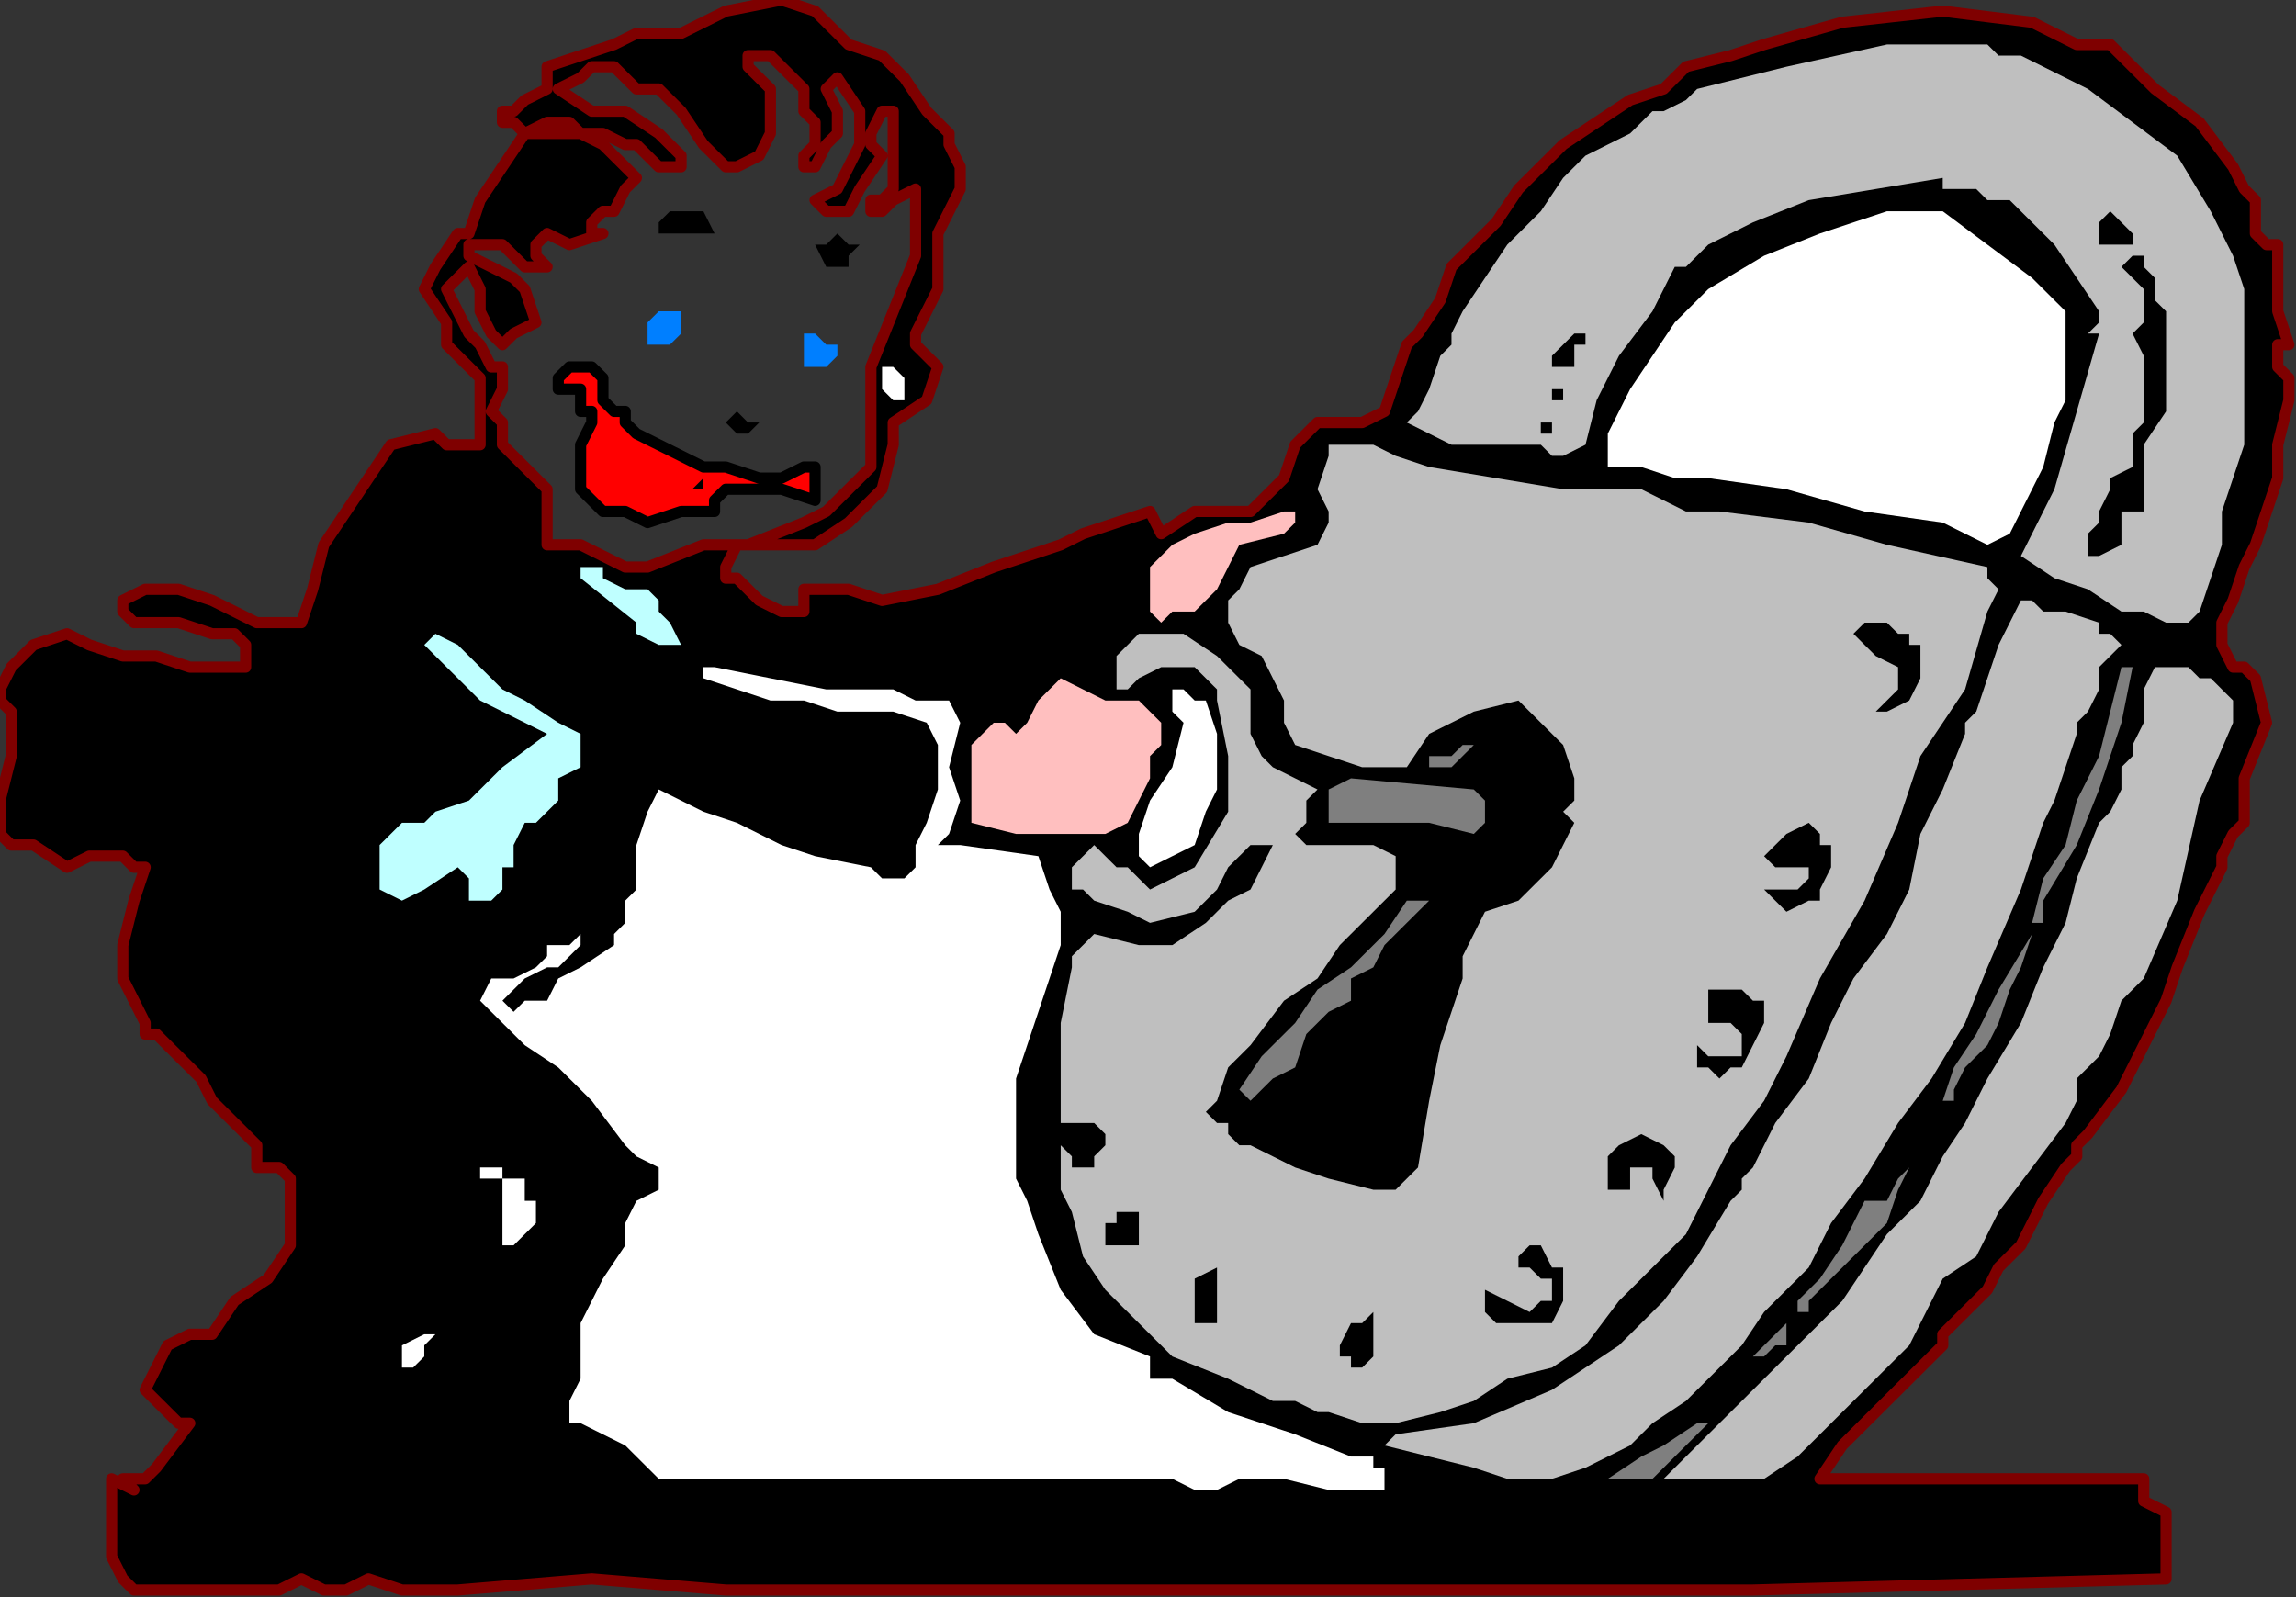 <?xml version="1.0" encoding="UTF-8" standalone="no"?>
<svg
   xmlns:dc="http://purl.org/dc/elements/1.1/"
   xmlns:cc="http://creativecommons.org/ns#"
   xmlns:rdf="http://www.w3.org/1999/02/22-rdf-syntax-ns#"
   xmlns:svg="http://www.w3.org/2000/svg"
   xmlns="http://www.w3.org/2000/svg"
   xmlns:sodipodi="http://sodipodi.sourceforge.net/DTD/sodipodi-0.dtd"
   xmlns:inkscape="http://www.inkscape.org/namespaces/inkscape"
   version="1.0"
   width="54.525mm"
   height="37.931mm"
   id="svg91"
   sodipodi:docname="PESSG063.WMF">
  <rect width="100%" height="100%" fill="#333333" stroke="none"/>
  <sodipodi:namedview
     pagecolor="#ffffff"
     bordercolor="#666666"
     borderopacity="1"
     objecttolerance="10"
     gridtolerance="10"
     guidetolerance="10"
     inkscape:pageopacity="0"
     inkscape:pageshadow="2"
     inkscape:window-width="640"
     inkscape:window-height="480"
     id="namedview93" />
  <defs
     id="defs3">
    <pattern
       id="WMFhbasepattern"
       patternUnits="userSpaceOnUse"
       width="6"
       height="6"
       x="0"
       y="0" />
  </defs>
  <path
     style="fill:#000000;fill-rule:evenodd;fill-opacity:1;stroke:#7f0000;stroke-width:1.002px;stroke-linecap:round;stroke-linejoin:round;stroke-miterlimit:4;stroke-dasharray:none;stroke-opacity:1;"
     d="  M 189.406,3.992   L 193.414,7.984   L 197.423,10.978   L 200.429,14.971   L 200.429,14.971   L 201.431,16.967   L 202.434,17.965   L 202.434,19.961   L 202.434,19.961   L 202.434,20.959   L 203.436,21.957   L 204.438,21.957   L 204.438,21.957   L 204.438,25.949   L 204.438,27.945   L 205.44,30.939   L 205.44,30.939   L 204.438,30.939   L 204.438,31.937   L 204.438,32.935   L 204.438,32.935   L 205.44,33.933   L 205.44,34.931   L 205.44,35.93   L 205.44,35.93   L 204.438,39.922   L 204.438,42.916   L 203.436,45.91   L 203.436,45.91   L 202.434,48.904   L 201.431,50.9   L 200.429,53.894   L 200.429,53.894   L 199.427,55.89   L 199.427,57.886   L 200.429,59.883   L 200.429,59.883   L 201.431,59.883   L 202.434,60.881   L 202.434,60.881   L 202.434,60.881   L 203.436,64.873   L 201.431,69.863   L 201.431,73.855   L 201.431,73.855   L 200.429,74.853   L 199.427,76.849   L 199.427,77.847   L 199.427,77.847   L 197.423,81.839   L 195.419,86.83   L 194.416,89.824   L 194.416,89.824   L 192.412,93.816   L 190.408,97.808   L 187.401,101.8   L 187.401,101.8   L 186.399,102.798   L 186.399,103.796   L 185.397,104.794   L 185.397,104.794   L 183.393,107.789   L 182.391,109.785   L 181.388,111.781   L 181.388,111.781   L 179.384,113.777   L 178.382,115.773   L 176.378,117.769   L 176.378,117.769   L 175.376,118.767   L 174.373,119.765   L 174.373,120.763   L 174.373,120.763   L 174.373,120.763   L 171.367,123.757   L 168.361,126.751   L 165.354,129.745   L 163.35,132.74   L 163.35,132.74   L 163.35,132.74   L 172.369,132.74   L 182.391,132.74   L 192.412,132.74   L 192.412,132.74   L 192.412,134.736   L 194.416,135.734   L 194.416,136.732   L 194.416,136.732   L 194.416,136.732   L 194.416,138.728   L 194.416,139.726   L 194.416,141.722   L 194.416,141.722   L 194.416,141.722   L 157.337,142.72   L 107.23,142.72   L 77.165,142.72   L 77.165,142.72   L 65.14,142.72   L 53.114,141.722   L 41.088,142.72   L 41.088,142.72   L 38.082,142.72   L 36.077,142.72   L 33.071,141.722   L 33.071,141.722   L 31.067,142.72   L 29.062,142.72   L 27.058,141.722   L 27.058,141.722   L 25.054,142.72   L 22.047,142.72   L 19.041,142.72   L 19.041,142.72   L 17.036,142.72   L 15.032,142.72   L 12.026,142.72   L 12.026,142.72   L 11.024,141.722   L 10.021,139.726   L 10.021,138.728   L 10.021,138.728   L 10.021,136.732   L 10.021,134.736   L 10.021,132.74   L 10.021,132.74   L 12.026,133.738   L 11.024,132.74   L 13.028,132.74   L 14.03,131.742   L 14.03,131.742   L 17.036,127.749   L 16.034,127.749   L 14.03,125.753   L 13.028,124.755   L 13.028,124.755   L 14.03,122.759   L 15.032,120.763   L 17.036,119.765   L 17.036,119.765   L 17.036,119.765   L 18.039,119.765   L 19.041,119.765   L 19.041,119.765   L 21.045,116.771   L 24.052,114.775   L 26.056,111.781   L 26.056,111.781   L 26.056,109.785   L 26.056,107.789   L 26.056,105.792   L 26.056,105.792   L 26.056,105.792   L 25.054,104.794   L 24.052,104.794   L 24.052,104.794   L 23.049,104.794   L 23.049,103.796   L 23.049,102.798   L 23.049,102.798   L 21.045,100.802   L 19.041,98.806   L 18.039,96.81   L 18.039,96.81   L 17.036,95.812   L 15.032,93.816   L 14.03,92.818   L 14.03,92.818   L 13.028,92.818   L 13.028,91.82   L 13.028,91.82   L 13.028,91.82   L 11.024,87.828   L 11.024,84.834   L 12.026,80.841   L 13.028,77.847   L 13.028,77.847   L 13.028,77.847   L 12.026,77.847   L 11.024,76.849   L 11.024,76.849   L 8.017,76.849   L 6.013,77.847   L 3.006,75.851   L 3.006,75.851   L 2.004,75.851   L 1.002,75.851   L 0,74.853   L 0,74.853   L 0,71.859   L 1.002,67.867   L 1.002,63.875   L 1.002,63.875   L 0,62.877   L 0,62.877   L 0,61.879   L 0,61.879   L 1.002,59.883   L 3.006,57.886   L 6.013,56.888   L 6.013,56.888   L 8.017,57.886   L 11.024,58.884   L 14.03,58.884   L 14.03,58.884   L 17.036,59.883   L 19.041,59.883   L 22.047,59.883   L 22.047,59.883   L 22.047,58.884   L 22.047,57.886   L 21.045,56.888   L 21.045,56.888   L 19.041,56.888   L 16.034,55.89   L 13.028,55.89   L 13.028,55.89   L 12.026,55.89   L 11.024,54.892   L 11.024,53.894   L 11.024,53.894   L 13.028,52.896   L 14.03,52.896   L 16.034,52.896   L 16.034,52.896   L 19.041,53.894   L 21.045,54.892   L 23.049,55.89   L 23.049,55.89   L 24.052,55.89   L 26.056,55.89   L 27.058,55.89   L 27.058,55.89   L 28.06,52.896   L 29.062,48.904   L 31.067,45.91   L 31.067,45.91   L 33.071,42.916   L 35.075,39.922   L 39.084,38.924   L 39.084,38.924   L 40.086,39.922   L 42.09,39.922   L 43.092,39.922   L 43.092,39.922   L 43.092,37.926   L 43.092,36.928   L 43.092,33.933   L 43.092,33.933   L 42.09,32.935   L 40.086,30.939   L 40.086,28.943   L 40.086,28.943   L 38.082,25.949   L 39.084,23.953   L 41.088,20.959   L 41.088,20.959   L 42.09,20.959   L 43.092,17.965   L 45.097,14.971   L 47.101,11.977   L 47.101,11.977   L 52.112,11.977   L 54.116,12.975   L 56.12,14.971   L 57.122,15.969   L 57.122,15.969   L 56.12,16.967   L 55.118,18.963   L 54.116,18.963   L 54.116,18.963   L 53.114,19.961   L 53.114,20.959   L 54.116,20.959   L 54.116,20.959   L 51.109,21.957   L 49.105,20.959   L 48.103,21.957   L 48.103,21.957   L 48.103,22.955   L 49.105,23.953   L 49.105,23.953   L 49.105,23.953   L 47.101,23.953   L 46.099,22.955   L 45.097,21.957   L 45.097,21.957   L 43.092,21.957   L 42.09,21.957   L 42.09,22.955   L 42.09,22.955   L 44.094,23.953   L 46.099,24.951   L 47.101,25.949   L 47.101,25.949   L 48.103,28.943   L 46.099,29.941   L 45.097,30.939   L 44.094,29.941   L 44.094,29.941   L 43.092,27.945   L 43.092,25.949   L 42.09,23.953   L 42.09,23.953   L 41.088,24.951   L 41.088,24.951   L 40.086,25.949   L 40.086,25.949   L 41.088,27.945   L 42.09,29.941   L 43.092,30.939   L 43.092,30.939   L 44.094,32.935   L 45.097,32.935   L 45.097,34.931   L 45.097,34.931   L 44.094,36.928   L 45.097,37.926   L 45.097,39.922   L 45.097,39.922   L 47.101,41.918   L 49.105,43.914   L 49.105,45.91   L 49.105,45.91   L 49.105,46.908   L 49.105,48.904   L 50.107,48.904   L 50.107,48.904   L 51.109,48.904   L 52.112,48.904   L 52.112,48.904   L 52.112,48.904   L 54.116,49.902   L 56.12,50.9   L 58.124,50.9   L 58.124,50.9   L 63.135,48.904   L 67.144,48.904   L 72.155,46.908   L 72.155,46.908   L 74.159,45.91   L 76.163,43.914   L 78.167,41.918   L 78.167,41.918   L 78.167,38.924   L 78.167,35.93   L 78.167,32.935   L 78.167,32.935   L 80.172,27.945   L 82.176,22.955   L 82.176,16.967   L 82.176,16.967   L 80.172,17.965   L 79.17,18.963   L 78.167,18.963   L 78.167,18.963   L 78.167,17.965   L 79.17,17.965   L 80.172,16.967   L 80.172,16.967   L 80.172,15.969   L 80.172,13.973   L 80.172,11.977   L 80.172,11.977   L 80.172,10.978   L 80.172,9.98   L 79.17,9.98   L 79.17,9.98   L 78.167,11.977   L 78.167,12.975   L 79.17,13.973   L 79.17,13.973   L 77.165,16.967   L 76.163,18.963   L 74.159,18.963   L 74.159,18.963   L 73.157,17.965   L 75.161,16.967   L 76.163,14.971   L 76.163,14.971   L 77.165,12.975   L 77.165,9.98   L 75.161,6.986   L 75.161,6.986   L 74.159,7.984   L 75.161,9.98   L 75.161,11.977   L 75.161,11.977   L 74.159,12.975   L 73.157,14.971   L 73.157,14.971   L 73.157,14.971   L 72.155,14.971   L 72.155,13.973   L 73.157,12.975   L 73.157,12.975   L 73.157,10.978   L 72.155,9.98   L 72.155,7.984   L 72.155,7.984   L 70.15,5.988   L 69.148,4.99   L 67.144,4.99   L 67.144,4.99   L 67.144,5.988   L 68.146,6.986   L 69.148,7.984   L 69.148,7.984   L 69.148,9.98   L 69.148,11.977   L 68.146,13.973   L 68.146,13.973   L 66.142,14.971   L 66.142,14.971   L 65.14,14.971   L 65.14,14.971   L 63.135,12.975   L 61.131,9.98   L 59.127,7.984   L 59.127,7.984   L 57.122,7.984   L 56.12,6.986   L 55.118,5.988   L 55.118,5.988   L 53.114,5.988   L 52.112,6.986   L 50.107,7.984   L 50.107,7.984   L 53.114,9.98   L 56.12,9.98   L 59.127,11.977   L 59.127,11.977   L 59.127,11.977   L 60.129,12.975   L 61.131,13.973   L 61.131,13.973   L 61.131,14.971   L 59.127,14.971   L 57.122,12.975   L 56.12,12.975   L 56.12,12.975   L 54.116,11.977   L 52.112,11.977   L 51.109,10.978   L 51.109,10.978   L 49.105,10.978   L 47.101,11.977   L 46.099,10.978   L 46.099,10.978   L 45.097,10.978   L 45.097,9.98   L 46.099,9.98   L 46.099,9.98   L 47.101,8.982   L 49.105,7.984   L 49.105,5.988   L 49.105,5.988   L 52.112,4.99   L 55.118,3.992   L 57.122,2.994   L 57.122,2.994   L 61.131,2.994   L 65.14,0.998   L 70.15,0   L 70.15,0   L 73.157,0.998   L 76.163,3.992   L 79.17,4.99   L 79.17,4.99   L 81.174,6.986   L 83.178,9.98   L 85.182,11.977   L 85.182,11.977   L 85.182,12.975   L 86.185,14.971   L 86.185,16.967   L 86.185,16.967   L 84.18,20.959   L 84.18,25.949   L 82.176,29.941   L 82.176,29.941   L 82.176,30.939   L 83.178,31.937   L 84.18,32.935   L 84.18,32.935   L 83.178,35.93   L 80.172,37.926   L 80.172,39.922   L 80.172,39.922   L 79.17,43.914   L 76.163,46.908   L 73.157,48.904   L 73.157,48.904   L 70.15,48.904   L 68.146,48.904   L 66.142,48.904   L 66.142,48.904   L 65.14,50.9   L 65.14,51.898   L 66.142,51.898   L 67.144,52.896   L 67.144,52.896   L 68.146,53.894   L 70.15,54.892   L 71.152,54.892   L 71.152,54.892   L 71.152,54.892   L 72.155,54.892   L 72.155,52.896   L 72.155,52.896   L 74.159,52.896   L 76.163,52.896   L 79.17,53.894   L 79.17,53.894   L 84.18,52.896   L 89.191,50.9   L 95.204,48.904   L 95.204,48.904   L 97.208,47.906   L 100.215,46.908   L 103.221,45.91   L 103.221,45.91   L 104.223,47.906   L 107.23,45.91   L 112.24,45.91   L 115.247,42.916   L 115.247,42.916   L 116.249,39.922   L 118.253,37.926   L 122.262,37.926   L 122.262,37.926   L 124.266,36.928   L 125.268,33.933   L 126.27,30.939   L 126.27,30.939   L 127.273,29.941   L 129.277,26.947   L 130.279,23.953   L 130.279,23.953   L 132.283,21.957   L 134.288,19.961   L 136.292,16.967   L 138.296,14.971   L 140.3,12.975   L 143.307,10.978   L 146.313,8.982   L 149.32,7.984   L 151.324,5.988   L 155.333,4.99   L 158.339,3.992   L 158.339,3.992   L 165.354,1.996   L 174.373,0.998   L 182.391,1.996   L 182.391,1.996   L 184.395,2.994   L 186.399,3.992   L 189.406,3.992  z "
     id="path5" />
  <path
     style="fill:#bfbfbf;fill-rule:evenodd;fill-opacity:1;stroke:none;"
     d="  M 183.393,5.988   L 187.401,7.984   L 191.41,10.978   L 195.419,13.973   L 198.425,18.963   L 200.429,22.955   L 200.429,22.955   L 201.431,25.949   L 201.431,29.941   L 201.431,32.935   L 201.431,32.935   L 201.431,35.93   L 201.431,37.926   L 201.431,39.922   L 201.431,39.922   L 199.427,45.91   L 199.427,46.908   L 199.427,47.906   L 199.427,48.904   L 199.427,48.904   L 198.425,51.898   L 197.423,54.892   L 196.421,55.89   L 196.421,55.89   L 194.416,55.89   L 192.412,54.892   L 190.408,54.892   L 190.408,54.892   L 187.401,52.896   L 184.395,51.898   L 181.388,49.902   L 181.388,49.902   L 184.395,43.914   L 186.399,36.928   L 188.404,29.941   L 188.404,29.941   L 187.401,29.941   L 188.404,28.943   L 188.404,27.945   L 188.404,27.945   L 186.399,24.951   L 184.395,21.957   L 181.388,18.963   L 181.388,18.963   L 180.386,17.965   L 178.382,17.965   L 177.38,16.967   L 177.38,16.967   L 176.378,16.967   L 174.373,16.967   L 174.373,15.969   L 174.373,15.969   L 168.361,16.967   L 162.348,17.965   L 157.337,19.961   L 157.337,19.961   L 155.333,20.959   L 153.328,21.957   L 152.326,22.955   L 152.326,22.955   L 151.324,23.953   L 151.324,23.953   L 150.322,23.953   L 150.322,23.953   L 148.318,27.945   L 145.311,31.937   L 143.307,35.93   L 142.305,39.922   L 142.305,39.922   L 140.3,40.92   L 139.298,40.92   L 138.296,39.922   L 138.296,39.922   L 134.288,39.922   L 130.279,39.922   L 126.27,37.926   L 126.27,37.926   L 127.273,36.928   L 128.275,34.931   L 129.277,31.937   L 129.277,31.937   L 130.279,30.939   L 130.279,30.939   L 130.279,29.941   L 130.279,29.941   L 131.281,27.945   L 133.285,24.951   L 135.29,21.957   L 138.296,18.963   L 140.3,15.969   L 142.305,13.973   L 142.305,13.973   L 144.309,12.975   L 146.313,11.977   L 148.318,9.98   L 148.318,9.98   L 149.32,9.98   L 151.324,8.982   L 152.326,7.984   L 152.326,7.984   L 160.343,5.988   L 169.363,3.992   L 178.382,3.992   L 178.382,3.992   L 179.384,4.99   L 181.388,4.99   L 183.393,5.988  z "
     id="path7" />
  <path
     style="fill:#ffffff;fill-rule:evenodd;fill-opacity:1;stroke:none;"
     d="  M 182.391,24.951   L 183.393,25.949   L 185.397,27.945   L 185.397,29.941   L 185.397,29.941   L 185.397,32.935   L 185.397,35.93   L 184.395,37.926   L 184.395,37.926   L 183.393,41.918   L 181.388,45.91   L 180.386,47.906   L 180.386,47.906   L 178.382,48.904   L 176.378,47.906   L 174.373,46.908   L 174.373,46.908   L 167.358,45.91   L 160.343,43.914   L 153.328,42.916   L 153.328,42.916   L 150.322,42.916   L 147.316,41.918   L 144.309,41.918   L 144.309,41.918   L 144.309,40.92   L 144.309,38.924   L 145.311,36.928   L 146.313,34.931   L 146.313,34.931   L 148.318,31.937   L 150.322,28.943   L 153.328,25.949   L 153.328,25.949   L 158.339,22.955   L 163.35,20.959   L 169.363,18.963   L 169.363,18.963   L 174.373,18.963   L 178.382,21.957   L 182.391,24.951  z "
     id="path9" />
  <path
     style="fill:#000000;fill-rule:evenodd;fill-opacity:1;stroke:none;"
     d="  M 191.41,20.959   L 191.41,21.957   L 190.408,21.957   L 190.408,21.957   L 190.408,21.957   L 189.406,21.957   L 188.404,21.957   L 188.404,20.959   L 188.404,20.959   L 188.404,19.961   L 188.404,19.961   L 189.406,18.963   L 189.406,18.963   L 190.408,19.961   L 190.408,19.961   L 191.41,20.959  z "
     id="path11" />
  <path
     style="fill:#000000;fill-rule:evenodd;fill-opacity:1;stroke:none;"
     d="  M 64.137,20.959   L 63.135,20.959   L 61.131,20.959   L 60.129,20.959   L 60.129,20.959   L 59.127,20.959   L 59.127,19.961   L 60.129,18.963   L 60.129,18.963   L 61.131,18.963   L 63.135,18.963   L 64.137,20.959  z "
     id="path13" />
  <path
     style="fill:#000000;fill-rule:evenodd;fill-opacity:1;stroke:none;"
     d="  M 77.165,21.957   L 76.163,22.955   L 76.163,23.953   L 76.163,23.953   L 76.163,23.953   L 75.161,23.953   L 74.159,23.953   L 73.157,21.957   L 73.157,21.957   L 73.157,21.957   L 74.159,21.957   L 75.161,20.959   L 75.161,20.959   L 75.161,20.959   L 76.163,21.957   L 77.165,21.957  z "
     id="path15" />
  <path
     style="fill:#000000;fill-rule:evenodd;fill-opacity:1;stroke:none;"
     d="  M 193.414,24.951   L 193.414,25.949   L 193.414,26.947   L 194.416,27.945   L 194.416,27.945   L 194.416,28.943   L 194.416,29.941   L 194.416,29.941   L 194.416,29.941   L 194.416,33.933   L 194.416,36.928   L 192.412,39.922   L 192.412,39.922   L 192.412,41.918   L 192.412,41.918   L 192.412,41.918   L 192.412,41.918   L 192.412,43.914   L 192.412,45.91   L 190.408,45.91   L 190.408,45.91   L 190.408,47.906   L 190.408,48.904   L 188.404,49.902   L 188.404,49.902   L 188.404,49.902   L 187.401,49.902   L 187.401,48.904   L 187.401,48.904   L 187.401,47.906   L 188.404,46.908   L 188.404,45.91   L 188.404,45.91   L 189.406,43.914   L 189.406,42.916   L 191.41,41.918   L 191.41,41.918   L 191.41,39.922   L 191.41,38.924   L 192.412,37.926   L 192.412,37.926   L 192.412,34.931   L 192.412,31.937   L 191.41,29.941   L 191.41,29.941   L 192.412,28.943   L 192.412,27.945   L 192.412,26.947   L 192.412,26.947   L 192.412,25.949   L 190.408,23.953   L 191.41,22.955   L 191.41,22.955   L 192.412,22.955   L 192.412,23.953   L 193.414,24.951  z "
     id="path17" />
  <path
     style="fill:#007fff;fill-rule:evenodd;fill-opacity:1;stroke:none;"
     d="  M 61.131,28.943   L 61.131,29.941   L 60.129,30.939   L 59.127,30.939   L 59.127,30.939   L 59.127,30.939   L 58.124,30.939   L 58.124,29.941   L 58.124,29.941   L 58.124,28.943   L 59.127,27.945   L 59.127,27.945   L 59.127,27.945   L 60.129,27.945   L 61.131,27.945   L 61.131,28.943  z "
     id="path19" />
  <path
     style="fill:#000000;fill-rule:evenodd;fill-opacity:1;stroke:none;"
     d="  M 142.305,29.941   L 142.305,30.939   L 141.303,30.939   L 141.303,32.935   L 141.303,32.935   L 140.3,32.935   L 140.3,32.935   L 139.298,32.935   L 139.298,32.935   L 139.298,32.935   L 139.298,32.935   L 139.298,31.937   L 139.298,31.937   L 140.3,30.939   L 140.3,30.939   L 141.303,29.941   L 141.303,29.941   L 142.305,29.941  z "
     id="path21" />
  <path
     style="fill:#007fff;fill-rule:evenodd;fill-opacity:1;stroke:none;"
     d="  M 75.161,30.939   L 75.161,31.937   L 74.159,32.935   L 74.159,32.935   L 74.159,32.935   L 73.157,32.935   L 72.155,32.935   L 72.155,32.935   L 72.155,32.935   L 72.155,30.939   L 72.155,29.941   L 73.157,29.941   L 73.157,29.941   L 73.157,29.941   L 74.159,30.939   L 75.161,30.939  z "
     id="path23" />
  <path
     style="fill:#ff0000;fill-rule:evenodd;fill-opacity:1;stroke:#000000;stroke-width:1.002px;stroke-linecap:round;stroke-linejoin:round;stroke-miterlimit:4;stroke-dasharray:none;stroke-opacity:1;"
     d="  M 54.116,34.931   L 54.116,35.93   L 55.118,36.928   L 56.12,36.928   L 56.12,36.928   L 56.12,37.926   L 57.122,38.924   L 59.127,39.922   L 59.127,39.922   L 61.131,40.92   L 63.135,41.918   L 65.14,41.918   L 65.14,41.918   L 68.146,42.916   L 70.15,42.916   L 72.155,41.918   L 72.155,41.918   L 73.157,41.918   L 73.157,41.918   L 73.157,41.918   L 73.157,41.918   L 73.157,42.916   L 73.157,43.914   L 73.157,44.912   L 73.157,44.912   L 70.15,43.914   L 68.146,43.914   L 65.14,43.914   L 65.14,43.914   L 65.14,43.914   L 64.137,44.912   L 64.137,45.91   L 64.137,45.91   L 61.131,45.91   L 58.124,46.908   L 56.12,45.91   L 56.12,45.91   L 54.116,45.91   L 52.112,43.914   L 52.112,41.918   L 52.112,41.918   L 52.112,40.92   L 52.112,39.922   L 53.114,37.926   L 53.114,37.926   L 53.114,36.928   L 52.112,36.928   L 52.112,34.931   L 52.112,34.931   L 52.112,34.931   L 51.109,34.931   L 50.107,34.931   L 50.107,34.931   L 50.107,33.933   L 51.109,32.935   L 52.112,32.935   L 52.112,32.935   L 53.114,32.935   L 54.116,33.933   L 54.116,34.931  z "
     id="path25" />
  <path
     style="fill:#ffffff;fill-rule:evenodd;fill-opacity:1;stroke:none;"
     d="  M 81.174,34.931   L 81.174,34.931   L 81.174,35.93   L 80.172,35.93   L 80.172,35.93   L 80.172,35.93   L 79.17,34.931   L 79.17,34.931   L 79.17,34.931   L 79.17,33.933   L 79.17,32.935   L 80.172,32.935   L 80.172,32.935   L 80.172,32.935   L 81.174,33.933   L 81.174,34.931  z "
     id="path27" />
  <path
     style="fill:#000000;fill-rule:evenodd;fill-opacity:1;stroke:none;"
     d="  M 140.3,34.931   L 140.3,35.93   L 139.298,35.93   L 139.298,35.93   L 139.298,35.93   L 139.298,35.93   L 139.298,35.93   L 139.298,34.931   L 139.298,34.931   L 139.298,34.931   L 139.298,34.931   L 139.298,34.931   L 139.298,34.931   L 139.298,34.931   L 140.3,34.931   L 140.3,34.931  z "
     id="path29" />
  <path
     style="fill:#000000;fill-rule:evenodd;fill-opacity:1;stroke:none;"
     d="  M 68.146,37.926   L 67.144,38.924   L 66.142,38.924   L 65.14,37.926   L 65.14,37.926   L 64.137,37.926   L 64.137,37.926   L 65.14,37.926   L 65.14,37.926   L 66.142,36.928   L 67.144,37.926   L 68.146,37.926  z "
     id="path31" />
  <path
     style="fill:#000000;fill-rule:evenodd;fill-opacity:1;stroke:none;"
     d="  M 140.3,37.926   L 139.298,37.926   L 139.298,38.924   L 139.298,38.924   L 139.298,38.924   L 138.296,38.924   L 138.296,37.926   L 138.296,37.926   L 138.296,37.926   L 139.298,37.926   L 139.298,37.926   L 140.3,37.926  z "
     id="path33" />
  <path
     style="fill:#bfbfbf;fill-rule:evenodd;fill-opacity:1;stroke:none;"
     d="  M 128.275,41.918   L 134.288,42.916   L 140.3,43.914   L 147.316,43.914   L 147.316,43.914   L 149.32,44.912   L 151.324,45.91   L 154.331,45.91   L 154.331,45.91   L 162.348,46.908   L 169.363,48.904   L 178.382,50.9   L 178.382,50.9   L 178.382,51.898   L 179.384,52.896   L 178.382,54.892   L 178.382,54.892   L 176.378,61.879   L 172.369,67.867   L 170.365,73.855   L 170.365,73.855   L 167.358,80.841   L 163.35,87.828   L 160.343,94.814   L 160.343,94.814   L 158.339,98.806   L 155.333,102.798   L 153.328,106.79   L 153.328,106.79   L 151.324,110.783   L 148.318,113.777   L 145.311,116.771   L 142.305,120.763   L 139.298,122.759   L 139.298,122.759   L 135.29,123.757   L 132.283,125.753   L 129.277,126.751   L 129.277,126.751   L 125.268,127.749   L 122.262,127.749   L 119.255,126.751   L 119.255,126.751   L 118.253,126.751   L 116.249,125.753   L 114.245,125.753   L 114.245,125.753   L 110.236,123.757   L 105.225,121.761   L 102.219,118.767   L 102.219,118.767   L 99.212,115.773   L 97.208,112.779   L 96.206,108.787   L 96.206,108.787   L 95.204,106.79   L 95.204,104.794   L 95.204,102.798   L 95.204,102.798   L 95.204,102.798   L 95.204,102.798   L 95.204,101.8   L 95.204,101.8   L 95.204,102.798   L 96.206,103.796   L 96.206,104.794   L 96.206,104.794   L 98.21,104.794   L 98.21,103.796   L 99.212,102.798   L 99.212,102.798   L 99.212,101.8   L 98.21,100.802   L 98.21,100.802   L 98.21,100.802   L 96.206,100.802   L 95.204,100.802   L 95.204,98.806   L 95.204,98.806   L 95.204,95.812   L 95.204,91.82   L 96.206,86.83   L 96.206,86.83   L 96.206,85.832   L 97.208,84.834   L 98.21,83.836   L 98.21,83.836   L 102.219,84.834   L 105.225,84.834   L 108.232,82.837   L 108.232,82.837   L 110.236,80.841   L 112.24,79.843   L 114.245,75.851   L 114.245,75.851   L 114.245,75.851   L 113.243,75.851   L 112.24,75.851   L 112.24,75.851   L 110.236,77.847   L 109.234,79.843   L 107.23,81.839   L 107.23,81.839   L 103.221,82.837   L 101.217,81.839   L 98.21,80.841   L 98.21,80.841   L 97.208,79.843   L 96.206,79.843   L 96.206,77.847   L 96.206,77.847   L 96.206,77.847   L 97.208,76.849   L 98.21,75.851   L 98.21,75.851   L 99.212,76.849   L 100.215,77.847   L 101.217,77.847   L 101.217,77.847   L 103.221,79.843   L 105.225,78.845   L 107.23,77.847   L 107.23,77.847   L 110.236,72.857   L 110.236,67.867   L 109.234,62.877   L 109.234,62.877   L 109.234,61.879   L 107.23,59.883   L 106.228,59.883   L 106.228,59.883   L 104.223,59.883   L 102.219,60.881   L 101.217,61.879   L 101.217,61.879   L 100.215,61.879   L 100.215,60.881   L 100.215,59.883   L 100.215,59.883   L 100.215,58.884   L 101.217,57.886   L 102.219,56.888   L 102.219,56.888   L 106.228,56.888   L 109.234,58.884   L 112.24,61.879   L 112.24,61.879   L 112.24,63.875   L 112.24,65.871   L 113.243,67.867   L 113.243,67.867   L 114.245,68.865   L 116.249,69.863   L 118.253,70.861   L 118.253,70.861   L 117.251,71.859   L 117.251,73.855   L 116.249,74.853   L 116.249,74.853   L 117.251,75.851   L 118.253,75.851   L 119.255,75.851   L 119.255,75.851   L 121.26,75.851   L 123.264,75.851   L 125.268,76.849   L 125.268,76.849   L 125.268,77.847   L 125.268,79.843   L 125.268,79.843   L 125.268,79.843   L 123.264,81.839   L 121.26,83.836   L 120.258,84.834   L 120.258,84.834   L 118.253,87.828   L 115.247,89.824   L 112.24,93.816   L 110.236,95.812   L 109.234,98.806   L 109.234,98.806   L 108.232,99.804   L 109.234,100.802   L 110.236,100.802   L 110.236,100.802   L 110.236,101.8   L 111.238,102.798   L 112.24,102.798   L 112.24,102.798   L 116.249,104.794   L 119.255,105.792   L 123.264,106.79   L 123.264,106.79   L 125.268,106.79   L 126.27,105.792   L 127.273,104.794   L 127.273,104.794   L 128.275,98.806   L 129.277,93.816   L 131.281,87.828   L 131.281,87.828   L 131.281,85.832   L 132.283,83.836   L 133.285,81.839   L 133.285,81.839   L 136.292,80.841   L 139.298,77.847   L 141.303,73.855   L 141.303,73.855   L 140.3,72.857   L 141.303,71.859   L 141.303,69.863   L 141.303,69.863   L 140.3,66.869   L 138.296,64.873   L 136.292,62.877   L 136.292,62.877   L 132.283,63.875   L 128.275,65.871   L 126.27,68.865   L 126.27,68.865   L 122.262,68.865   L 119.255,67.867   L 116.249,66.869   L 116.249,66.869   L 115.247,64.873   L 115.247,62.877   L 114.245,60.881   L 114.245,60.881   L 113.243,58.884   L 111.238,57.886   L 110.236,55.89   L 110.236,55.89   L 110.236,53.894   L 111.238,52.896   L 112.24,50.9   L 112.24,50.9   L 115.247,49.902   L 118.253,48.904   L 119.255,46.908   L 119.255,46.908   L 119.255,45.91   L 118.253,43.914   L 119.255,40.92   L 119.255,40.92   L 119.255,40.92   L 119.255,39.922   L 120.258,39.922   L 120.258,39.922   L 123.264,39.922   L 125.268,40.92   L 128.275,41.918  z "
     id="path35" />
  <path
     style="fill:#000000;fill-rule:evenodd;fill-opacity:1;stroke:none;"
     d="  M 61.131,43.914   L 61.131,43.914   L 62.133,43.914   L 63.135,42.916   L 63.135,42.916   L 63.135,43.914   L 61.131,43.914  z "
     id="path37" />
  <path
     style="fill:#ffbfbf;fill-rule:evenodd;fill-opacity:1;stroke:none;"
     d="  M 116.249,45.91   L 116.249,46.908   L 116.249,46.908   L 115.247,47.906   L 115.247,47.906   L 111.238,48.904   L 109.234,52.896   L 107.23,54.892   L 107.23,54.892   L 105.225,54.892   L 104.223,55.89   L 103.221,54.892   L 103.221,54.892   L 103.221,51.898   L 103.221,50.9   L 105.225,48.904   L 107.23,47.906   L 107.23,47.906   L 110.236,46.908   L 112.24,46.908   L 115.247,45.91   L 115.247,45.91   L 116.249,45.91  z "
     id="path39" />
  <path
     style="fill:#bfffff;fill-rule:evenodd;fill-opacity:1;stroke:none;"
     d="  M 54.116,51.898   L 56.12,52.896   L 58.124,52.896   L 59.127,53.894   L 59.127,53.894   L 59.127,54.892   L 60.129,55.89   L 61.131,57.886   L 61.131,57.886   L 59.127,57.886   L 57.122,56.888   L 57.122,55.89   L 57.122,55.89   L 52.112,51.898   L 52.112,50.9   L 54.116,50.9   L 54.116,51.898  z "
     id="path41" />
  <path
     style="fill:#bfbfbf;fill-rule:evenodd;fill-opacity:1;stroke:none;"
     d="  M 188.404,55.89   L 188.404,56.888   L 189.406,56.888   L 190.408,57.886   L 190.408,57.886   L 188.404,59.883   L 188.404,60.881   L 188.404,61.879   L 188.404,61.879   L 187.401,63.875   L 186.399,64.873   L 186.399,65.871   L 186.399,65.871   L 185.397,68.865   L 184.395,71.859   L 183.393,73.855   L 183.393,73.855   L 181.388,79.843   L 178.382,86.83   L 176.378,91.82   L 176.378,91.82   L 173.371,96.81   L 170.365,100.802   L 167.358,105.792   L 167.358,105.792   L 164.352,109.785   L 162.348,113.777   L 158.339,117.769   L 158.339,117.769   L 156.335,120.763   L 153.328,123.757   L 151.324,125.753   L 148.318,127.749   L 146.313,129.745   L 142.305,131.742   L 139.298,132.74   L 135.29,132.74   L 135.29,132.74   L 132.283,131.742   L 128.275,130.744   L 124.266,129.745   L 124.266,129.745   L 125.268,128.747   L 132.283,127.749   L 139.298,124.755   L 145.311,120.763   L 145.311,120.763   L 149.32,116.771   L 152.326,112.779   L 155.333,107.789   L 155.333,107.789   L 156.335,106.79   L 156.335,105.792   L 157.337,104.794   L 157.337,104.794   L 159.341,100.802   L 162.348,96.81   L 164.352,91.82   L 166.356,87.828   L 169.363,83.836   L 171.367,79.843   L 172.369,74.853   L 174.373,70.861   L 176.378,65.871   L 176.378,65.871   L 176.378,64.873   L 176.378,64.873   L 177.38,63.875   L 177.38,63.875   L 178.382,60.881   L 179.384,57.886   L 181.388,53.894   L 181.388,53.894   L 182.391,53.894   L 183.393,54.892   L 185.397,54.892   L 185.397,54.892   L 188.404,55.89  z "
     id="path43" />
  <path
     style="fill:#000000;fill-rule:evenodd;fill-opacity:1;stroke:none;"
     d="  M 171.367,56.888   L 171.367,57.886   L 171.367,57.886   L 172.369,57.886   L 172.369,57.886   L 172.369,60.881   L 171.367,62.877   L 169.363,63.875   L 169.363,63.875   L 169.363,63.875   L 168.361,63.875   L 168.361,63.875   L 168.361,63.875   L 169.363,62.877   L 170.365,61.879   L 170.365,59.883   L 170.365,59.883   L 168.361,58.884   L 167.358,57.886   L 166.356,56.888   L 166.356,56.888   L 166.356,56.888   L 167.358,55.89   L 168.361,55.89   L 168.361,55.89   L 169.363,55.89   L 170.365,56.888   L 171.367,56.888  z "
     id="path45" />
  <path
     style="fill:#bfffff;fill-rule:evenodd;fill-opacity:1;stroke:none;"
     d="  M 45.097,61.879   L 47.101,62.877   L 50.107,64.873   L 52.112,65.871   L 52.112,65.871   L 52.112,68.865   L 50.107,69.863   L 50.107,71.859   L 50.107,71.859   L 49.105,72.857   L 48.103,73.855   L 47.101,73.855   L 47.101,73.855   L 46.099,75.851   L 46.099,77.847   L 45.097,77.847   L 45.097,77.847   L 45.097,79.843   L 44.094,80.841   L 43.092,80.841   L 43.092,80.841   L 43.092,80.841   L 42.09,80.841   L 42.09,79.843   L 42.09,79.843   L 42.09,79.843   L 42.09,78.845   L 41.088,77.847   L 41.088,77.847   L 38.082,79.843   L 36.077,80.841   L 34.073,79.843   L 34.073,79.843   L 34.073,77.847   L 34.073,75.851   L 36.077,73.855   L 36.077,73.855   L 37.079,73.855   L 38.082,73.855   L 39.084,72.857   L 39.084,72.857   L 42.09,71.859   L 45.097,68.865   L 49.105,65.871   L 49.105,65.871   L 47.101,64.873   L 45.097,63.875   L 43.092,62.877   L 43.092,62.877   L 42.09,61.879   L 40.086,59.883   L 38.082,57.886   L 38.082,57.886   L 39.084,56.888   L 41.088,57.886   L 43.092,59.883   L 45.097,61.879  z "
     id="path47" />
  <path
     style="fill:#7f7f7f;fill-rule:evenodd;fill-opacity:1;stroke:none;"
     d="  M 190.408,64.873   L 188.404,70.861   L 186.399,75.851   L 183.393,80.841   L 183.393,80.841   L 183.393,82.837   L 183.393,82.837   L 183.393,82.837   L 183.393,82.837   L 182.391,82.837   L 182.391,82.837   L 182.391,82.837   L 182.391,82.837   L 183.393,78.845   L 185.397,75.851   L 186.399,71.859   L 186.399,71.859   L 188.404,67.867   L 189.406,63.875   L 190.408,59.883   L 190.408,59.883   L 190.408,59.883   L 191.41,59.883   L 191.41,59.883   L 191.41,59.883   L 190.408,64.873  z "
     id="path49" />
  <path
     style="fill:#bfbfbf;fill-rule:evenodd;fill-opacity:1;stroke:none;"
     d="  M 198.425,60.881   L 199.427,61.879   L 200.429,62.877   L 200.429,64.873   L 200.429,64.873   L 197.423,71.859   L 195.419,80.841   L 192.412,87.828   L 192.412,87.828   L 190.408,89.824   L 189.406,92.818   L 188.404,94.814   L 188.404,94.814   L 186.399,96.81   L 186.399,98.806   L 185.397,100.802   L 185.397,100.802   L 182.391,104.794   L 179.384,108.787   L 177.38,112.779   L 177.38,112.779   L 174.373,114.775   L 172.369,118.767   L 171.367,120.763   L 171.367,120.763   L 161.346,130.744   L 158.339,132.74   L 154.331,132.74   L 150.322,132.74   L 150.322,132.74   L 149.32,132.74   L 151.324,130.744   L 153.328,128.747   L 155.333,126.751   L 155.333,126.751   L 158.339,123.757   L 160.343,121.761   L 163.35,118.767   L 165.354,116.771   L 167.358,113.777   L 169.363,110.783   L 172.369,107.789   L 172.369,107.789   L 173.371,105.792   L 174.373,103.796   L 176.378,100.802   L 176.378,100.802   L 178.382,96.81   L 181.388,91.82   L 183.393,86.83   L 183.393,86.83   L 185.397,82.837   L 186.399,78.845   L 188.404,73.855   L 188.404,73.855   L 189.406,72.857   L 190.408,70.861   L 190.408,68.865   L 190.408,68.865   L 191.41,67.867   L 191.41,66.869   L 192.412,64.873   L 192.412,64.873   L 192.412,62.877   L 192.412,61.879   L 193.414,59.883   L 193.414,59.883   L 194.416,59.883   L 194.416,59.883   L 195.419,59.883   L 195.419,59.883   L 196.421,59.883   L 197.423,60.881   L 198.425,60.881  z "
     id="path51" />
  <path
     style="fill:#ffffff;fill-rule:evenodd;fill-opacity:1;stroke:none;"
     d="  M 80.172,61.879   L 82.176,62.877   L 85.182,62.877   L 86.185,64.873   L 86.185,64.873   L 85.182,68.865   L 86.185,71.859   L 85.182,74.853   L 85.182,74.853   L 84.18,75.851   L 84.18,75.851   L 84.18,75.851   L 84.18,75.851   L 86.185,75.851   L 93.2,76.849   L 94.202,79.843   L 95.204,81.839   L 95.204,84.834   L 95.204,84.834   L 93.2,90.822   L 91.195,96.81   L 91.195,102.798   L 91.195,102.798   L 91.195,105.792   L 92.197,107.789   L 93.2,110.783   L 93.2,110.783   L 95.204,115.773   L 98.21,119.765   L 103.221,121.761   L 103.221,121.761   L 103.221,123.757   L 103.221,123.757   L 105.225,123.757   L 105.225,123.757   L 110.236,126.751   L 116.249,128.747   L 121.26,130.744   L 121.26,130.744   L 123.264,130.744   L 123.264,131.742   L 124.266,131.742   L 124.266,131.742   L 124.266,132.74   L 124.266,132.74   L 124.266,133.738   L 124.266,133.738   L 119.255,133.738   L 115.247,132.74   L 111.238,132.74   L 111.238,132.74   L 109.234,133.738   L 107.23,133.738   L 105.225,132.74   L 105.225,132.74   L 100.215,132.74   L 95.204,132.74   L 89.191,132.74   L 89.191,132.74   L 84.18,132.74   L 79.17,132.74   L 74.159,132.74   L 74.159,132.74   L 71.152,132.74   L 68.146,132.74   L 65.14,132.74   L 65.14,132.74   L 61.131,132.74   L 59.127,132.74   L 57.122,130.744   L 57.122,130.744   L 56.12,129.745   L 54.116,128.747   L 52.112,127.749   L 52.112,127.749   L 51.109,127.749   L 51.109,125.753   L 52.112,123.757   L 52.112,123.757   L 52.112,122.759   L 52.112,120.763   L 52.112,118.767   L 52.112,118.767   L 53.114,116.771   L 54.116,114.775   L 56.12,111.781   L 56.12,111.781   L 56.12,109.785   L 57.122,107.789   L 59.127,106.79   L 59.127,106.79   L 59.127,104.794   L 57.122,103.796   L 56.12,102.798   L 56.12,102.798   L 53.114,98.806   L 50.107,95.812   L 47.101,93.816   L 43.092,89.824   L 43.092,89.824   L 44.094,87.828   L 46.099,87.828   L 48.103,86.83   L 48.103,86.83   L 49.105,85.832   L 49.105,84.834   L 50.107,84.834   L 50.107,84.834   L 51.109,84.834   L 52.112,83.836   L 52.112,82.837   L 52.112,82.837   L 52.112,84.834   L 50.107,86.83   L 49.105,86.83   L 49.105,86.83   L 47.101,87.828   L 46.099,88.826   L 45.097,89.824   L 45.097,89.824   L 46.099,90.822   L 47.101,89.824   L 49.105,89.824   L 49.105,89.824   L 50.107,87.828   L 52.112,86.83   L 55.118,84.834   L 55.118,84.834   L 55.118,83.836   L 56.12,82.837   L 56.12,82.837   L 56.12,82.837   L 56.12,80.841   L 57.122,79.843   L 57.122,77.847   L 57.122,77.847   L 57.122,75.851   L 58.124,72.857   L 59.127,70.861   L 59.127,70.861   L 61.131,71.859   L 63.135,72.857   L 66.142,73.855   L 66.142,73.855   L 70.15,75.851   L 73.157,76.849   L 78.167,77.847   L 78.167,77.847   L 79.17,78.845   L 81.174,78.845   L 82.176,77.847   L 82.176,77.847   L 82.176,75.851   L 83.178,73.855   L 84.18,70.861   L 84.18,70.861   L 84.18,69.863   L 84.18,68.865   L 84.18,66.869   L 84.18,66.869   L 83.178,64.873   L 80.172,63.875   L 77.165,63.875   L 75.161,63.875   L 72.155,62.877   L 72.155,62.877   L 69.148,62.877   L 66.142,61.879   L 63.135,60.881   L 63.135,60.881   L 63.135,60.881   L 63.135,59.883   L 64.137,59.883   L 64.137,59.883   L 69.148,60.881   L 74.159,61.879   L 80.172,61.879  z "
     id="path53" />
  <path
     style="fill:#ffbfbf;fill-rule:evenodd;fill-opacity:1;stroke:none;"
     d="  M 102.219,62.877   L 102.219,62.877   L 103.221,63.875   L 104.223,64.873   L 104.223,64.873   L 104.223,66.869   L 103.221,67.867   L 103.221,69.863   L 103.221,69.863   L 102.219,71.859   L 101.217,73.855   L 99.212,74.853   L 99.212,74.853   L 95.204,74.853   L 91.195,74.853   L 87.187,73.855   L 87.187,73.855   L 87.187,71.859   L 87.187,69.863   L 87.187,66.869   L 87.187,66.869   L 87.187,66.869   L 88.189,65.871   L 89.191,64.873   L 89.191,64.873   L 90.193,64.873   L 91.195,65.871   L 92.197,64.873   L 92.197,64.873   L 93.2,62.877   L 94.202,61.879   L 95.204,60.881   L 95.204,60.881   L 97.208,61.879   L 99.212,62.877   L 102.219,62.877  z "
     id="path55" />
  <path
     style="fill:#ffffff;fill-rule:evenodd;fill-opacity:1;stroke:none;"
     d="  M 108.232,62.877   L 109.234,65.871   L 109.234,67.867   L 109.234,70.861   L 109.234,70.861   L 108.232,72.857   L 107.23,75.851   L 105.225,76.849   L 105.225,76.849   L 103.221,77.847   L 103.221,77.847   L 102.219,76.849   L 102.219,76.849   L 102.219,75.851   L 102.219,75.851   L 102.219,74.853   L 102.219,74.853   L 103.221,71.859   L 105.225,68.865   L 106.228,64.873   L 106.228,64.873   L 105.225,63.875   L 105.225,62.877   L 105.225,61.879   L 105.225,61.879   L 106.228,61.879   L 107.23,62.877   L 108.232,62.877  z "
     id="path57" />
  <path
     style="fill:#7f7f7f;fill-rule:evenodd;fill-opacity:1;stroke:none;"
     d="  M 132.283,66.869   L 130.279,68.865   L 130.279,68.865   L 128.275,68.865   L 128.275,68.865   L 128.275,67.867   L 130.279,67.867   L 131.281,66.869   L 131.281,66.869   L 132.283,66.869  z "
     id="path59" />
  <path
     style="fill:#7f7f7f;fill-rule:evenodd;fill-opacity:1;stroke:none;"
     d="  M 132.283,70.861   L 133.285,71.859   L 133.285,71.859   L 133.285,73.855   L 133.285,73.855   L 132.283,74.853   L 128.275,73.855   L 124.266,73.855   L 120.258,73.855   L 120.258,73.855   L 119.255,73.855   L 119.255,72.857   L 119.255,71.859   L 119.255,71.859   L 119.255,71.859   L 119.255,70.861   L 121.26,69.863   L 121.26,69.863   L 132.283,70.861  z "
     id="path61" />
  <path
     style="fill:#000000;fill-rule:evenodd;fill-opacity:1;stroke:none;"
     d="  M 164.352,75.851   L 164.352,77.847   L 163.35,79.843   L 163.35,80.841   L 163.35,80.841   L 162.348,80.841   L 160.343,81.839   L 159.341,80.841   L 159.341,80.841   L 158.339,79.843   L 159.341,79.843   L 161.346,79.843   L 162.348,78.845   L 162.348,78.845   L 162.348,78.845   L 162.348,77.847   L 162.348,77.847   L 162.348,77.847   L 160.343,77.847   L 159.341,77.847   L 158.339,76.849   L 158.339,76.849   L 159.341,75.851   L 160.343,74.853   L 162.348,73.855   L 162.348,73.855   L 163.35,74.853   L 163.35,75.851   L 164.352,75.851  z "
     id="path63" />
  <path
     style="fill:#7f7f7f;fill-rule:evenodd;fill-opacity:1;stroke:none;"
     d="  M 128.275,80.841   L 126.27,82.837   L 124.266,84.834   L 123.264,86.83   L 123.264,86.83   L 121.26,87.828   L 121.26,88.826   L 121.26,89.824   L 121.26,89.824   L 119.255,90.822   L 118.253,91.82   L 117.251,92.818   L 117.251,92.818   L 116.249,95.812   L 114.245,96.81   L 112.24,98.806   L 112.24,98.806   L 111.238,97.808   L 113.243,94.814   L 116.249,91.82   L 118.253,88.826   L 121.26,86.83   L 124.266,83.836   L 126.27,80.841   L 126.27,80.841   L 127.273,80.841   L 127.273,80.841   L 128.275,80.841  z "
     id="path65" />
  <path
     style="fill:#7f7f7f;fill-rule:evenodd;fill-opacity:1;stroke:none;"
     d="  M 179.384,91.82   L 178.382,93.816   L 176.378,95.812   L 175.376,97.808   L 175.376,97.808   L 175.376,98.806   L 174.373,98.806   L 174.373,98.806   L 174.373,98.806   L 175.376,95.812   L 177.38,92.818   L 179.384,88.826   L 179.384,88.826   L 182.391,83.836   L 181.388,86.83   L 180.386,88.826   L 179.384,91.82  z "
     id="path67" />
  <path
     style="fill:#000000;fill-rule:evenodd;fill-opacity:1;stroke:none;"
     d="  M 158.339,89.824   L 158.339,91.82   L 157.337,93.816   L 156.335,95.812   L 156.335,95.812   L 155.333,95.812   L 154.331,96.81   L 153.328,95.812   L 153.328,95.812   L 152.326,95.812   L 152.326,94.814   L 152.326,93.816   L 152.326,93.816   L 153.328,94.814   L 155.333,94.814   L 156.335,94.814   L 156.335,94.814   L 156.335,93.816   L 156.335,93.816   L 156.335,92.818   L 156.335,92.818   L 155.333,91.82   L 153.328,91.82   L 153.328,89.824   L 153.328,89.824   L 153.328,89.824   L 153.328,88.826   L 155.333,88.826   L 155.333,88.826   L 156.335,88.826   L 157.337,89.824   L 158.339,89.824  z "
     id="path69" />
  <path
     style="fill:#000000;fill-rule:evenodd;fill-opacity:1;stroke:none;"
     d="  M 150.322,103.796   L 150.322,104.794   L 149.32,106.79   L 149.32,107.789   L 149.32,107.789   L 148.318,105.792   L 148.318,104.794   L 147.316,104.794   L 147.316,104.794   L 146.313,104.794   L 146.313,105.792   L 146.313,105.792   L 146.313,105.792   L 146.313,106.79   L 146.313,106.79   L 146.313,106.79   L 146.313,106.79   L 145.311,106.79   L 144.309,106.79   L 144.309,105.792   L 144.309,105.792   L 144.309,104.794   L 144.309,103.796   L 145.311,102.798   L 145.311,102.798   L 147.316,101.8   L 149.32,102.798   L 150.322,103.796  z "
     id="path71" />
  <path
     style="fill:#7f7f7f;fill-rule:evenodd;fill-opacity:1;stroke:none;"
     d="  M 171.367,104.794   L 170.365,106.79   L 169.363,109.785   L 167.358,111.781   L 167.358,111.781   L 162.348,116.771   L 162.348,117.769   L 161.346,117.769   L 161.346,116.771   L 161.346,116.771   L 163.35,114.775   L 165.354,111.781   L 167.358,107.789   L 167.358,107.789   L 169.363,107.789   L 170.365,105.792   L 171.367,104.794  z "
     id="path73" />
  <path
     style="fill:#ffffff;fill-rule:evenodd;fill-opacity:1;stroke:none;"
     d="  M 47.101,105.792   L 47.101,107.789   L 48.103,107.789   L 48.103,109.785   L 48.103,109.785   L 47.101,110.783   L 46.099,111.781   L 45.097,111.781   L 45.097,111.781   L 45.097,109.785   L 45.097,107.789   L 45.097,105.792   L 45.097,105.792   L 44.094,105.792   L 43.092,105.792   L 43.092,104.794   L 43.092,104.794   L 43.092,104.794   L 44.094,104.794   L 45.097,104.794   L 45.097,104.794   L 45.097,105.792   L 46.099,105.792   L 47.101,105.792  z "
     id="path75" />
  <path
     style="fill:#000000;fill-rule:evenodd;fill-opacity:1;stroke:none;"
     d="  M 102.219,110.783   L 102.219,111.781   L 102.219,111.781   L 101.217,111.781   L 101.217,111.781   L 100.215,111.781   L 99.212,111.781   L 99.212,109.785   L 99.212,109.785   L 99.212,109.785   L 100.215,109.785   L 100.215,108.787   L 100.215,108.787   L 102.219,108.787   L 102.219,109.785   L 102.219,110.783  z "
     id="path77" />
  <path
     style="fill:#000000;fill-rule:evenodd;fill-opacity:1;stroke:none;"
     d="  M 140.3,114.775   L 140.3,116.771   L 139.298,118.767   L 137.294,118.767   L 137.294,118.767   L 135.29,118.767   L 134.288,118.767   L 133.285,117.769   L 133.285,117.769   L 133.285,116.771   L 133.285,116.771   L 133.285,115.773   L 133.285,115.773   L 135.29,116.771   L 135.29,116.771   L 137.294,117.769   L 137.294,117.769   L 137.294,117.769   L 138.296,116.771   L 139.298,116.771   L 139.298,116.771   L 139.298,114.775   L 138.296,114.775   L 137.294,113.777   L 137.294,113.777   L 137.294,113.777   L 136.292,113.777   L 136.292,113.777   L 136.292,113.777   L 136.292,112.779   L 137.294,111.781   L 138.296,111.781   L 138.296,111.781   L 139.298,113.777   L 140.3,113.777   L 140.3,114.775  z "
     id="path79" />
  <path
     style="fill:#000000;fill-rule:evenodd;fill-opacity:1;stroke:none;"
     d="  M 109.234,114.775   L 109.234,116.771   L 109.234,117.769   L 109.234,118.767   L 109.234,118.767   L 107.23,118.767   L 107.23,118.767   L 107.23,116.771   L 107.23,116.771   L 107.23,115.773   L 107.23,114.775   L 109.234,113.777   L 109.234,113.777   L 109.234,113.777   L 109.234,114.775   L 109.234,114.775  z "
     id="path81" />
  <path
     style="fill:#000000;fill-rule:evenodd;fill-opacity:1;stroke:none;"
     d="  M 123.264,117.769   L 123.264,119.765   L 123.264,120.763   L 123.264,121.761   L 123.264,121.761   L 122.262,122.759   L 121.26,122.759   L 121.26,121.761   L 121.26,121.761   L 121.26,121.761   L 120.258,121.761   L 120.258,120.763   L 120.258,120.763   L 121.26,118.767   L 122.262,118.767   L 123.264,117.769  z "
     id="path83" />
  <path
     style="fill:#7f7f7f;fill-rule:evenodd;fill-opacity:1;stroke:none;"
     d="  M 160.343,118.767   L 160.343,120.763   L 159.341,120.763   L 158.339,121.761   L 158.339,121.761   L 158.339,121.761   L 157.337,121.761   L 157.337,121.761   L 157.337,121.761   L 158.339,120.763   L 159.341,119.765   L 160.343,118.767  z "
     id="path85" />
  <path
     style="fill:#ffffff;fill-rule:evenodd;fill-opacity:1;stroke:none;"
     d="  M 39.084,119.765   L 38.082,120.763   L 38.082,121.761   L 37.079,122.759   L 37.079,122.759   L 36.077,122.759   L 36.077,121.761   L 36.077,120.763   L 38.082,119.765   L 38.082,119.765   L 38.082,119.765   L 38.082,119.765   L 39.084,119.765  z "
     id="path87" />
  <path
     style="fill:#7f7f7f;fill-rule:evenodd;fill-opacity:1;stroke:none;"
     d="  M 153.328,127.749   L 150.322,130.744   L 148.318,132.74   L 144.309,132.74   L 144.309,132.74   L 144.309,132.74   L 147.316,130.744   L 149.32,129.745   L 152.326,127.749   L 152.326,127.749   L 153.328,127.749   L 153.328,127.749  z "
     id="path89" />
</svg>
